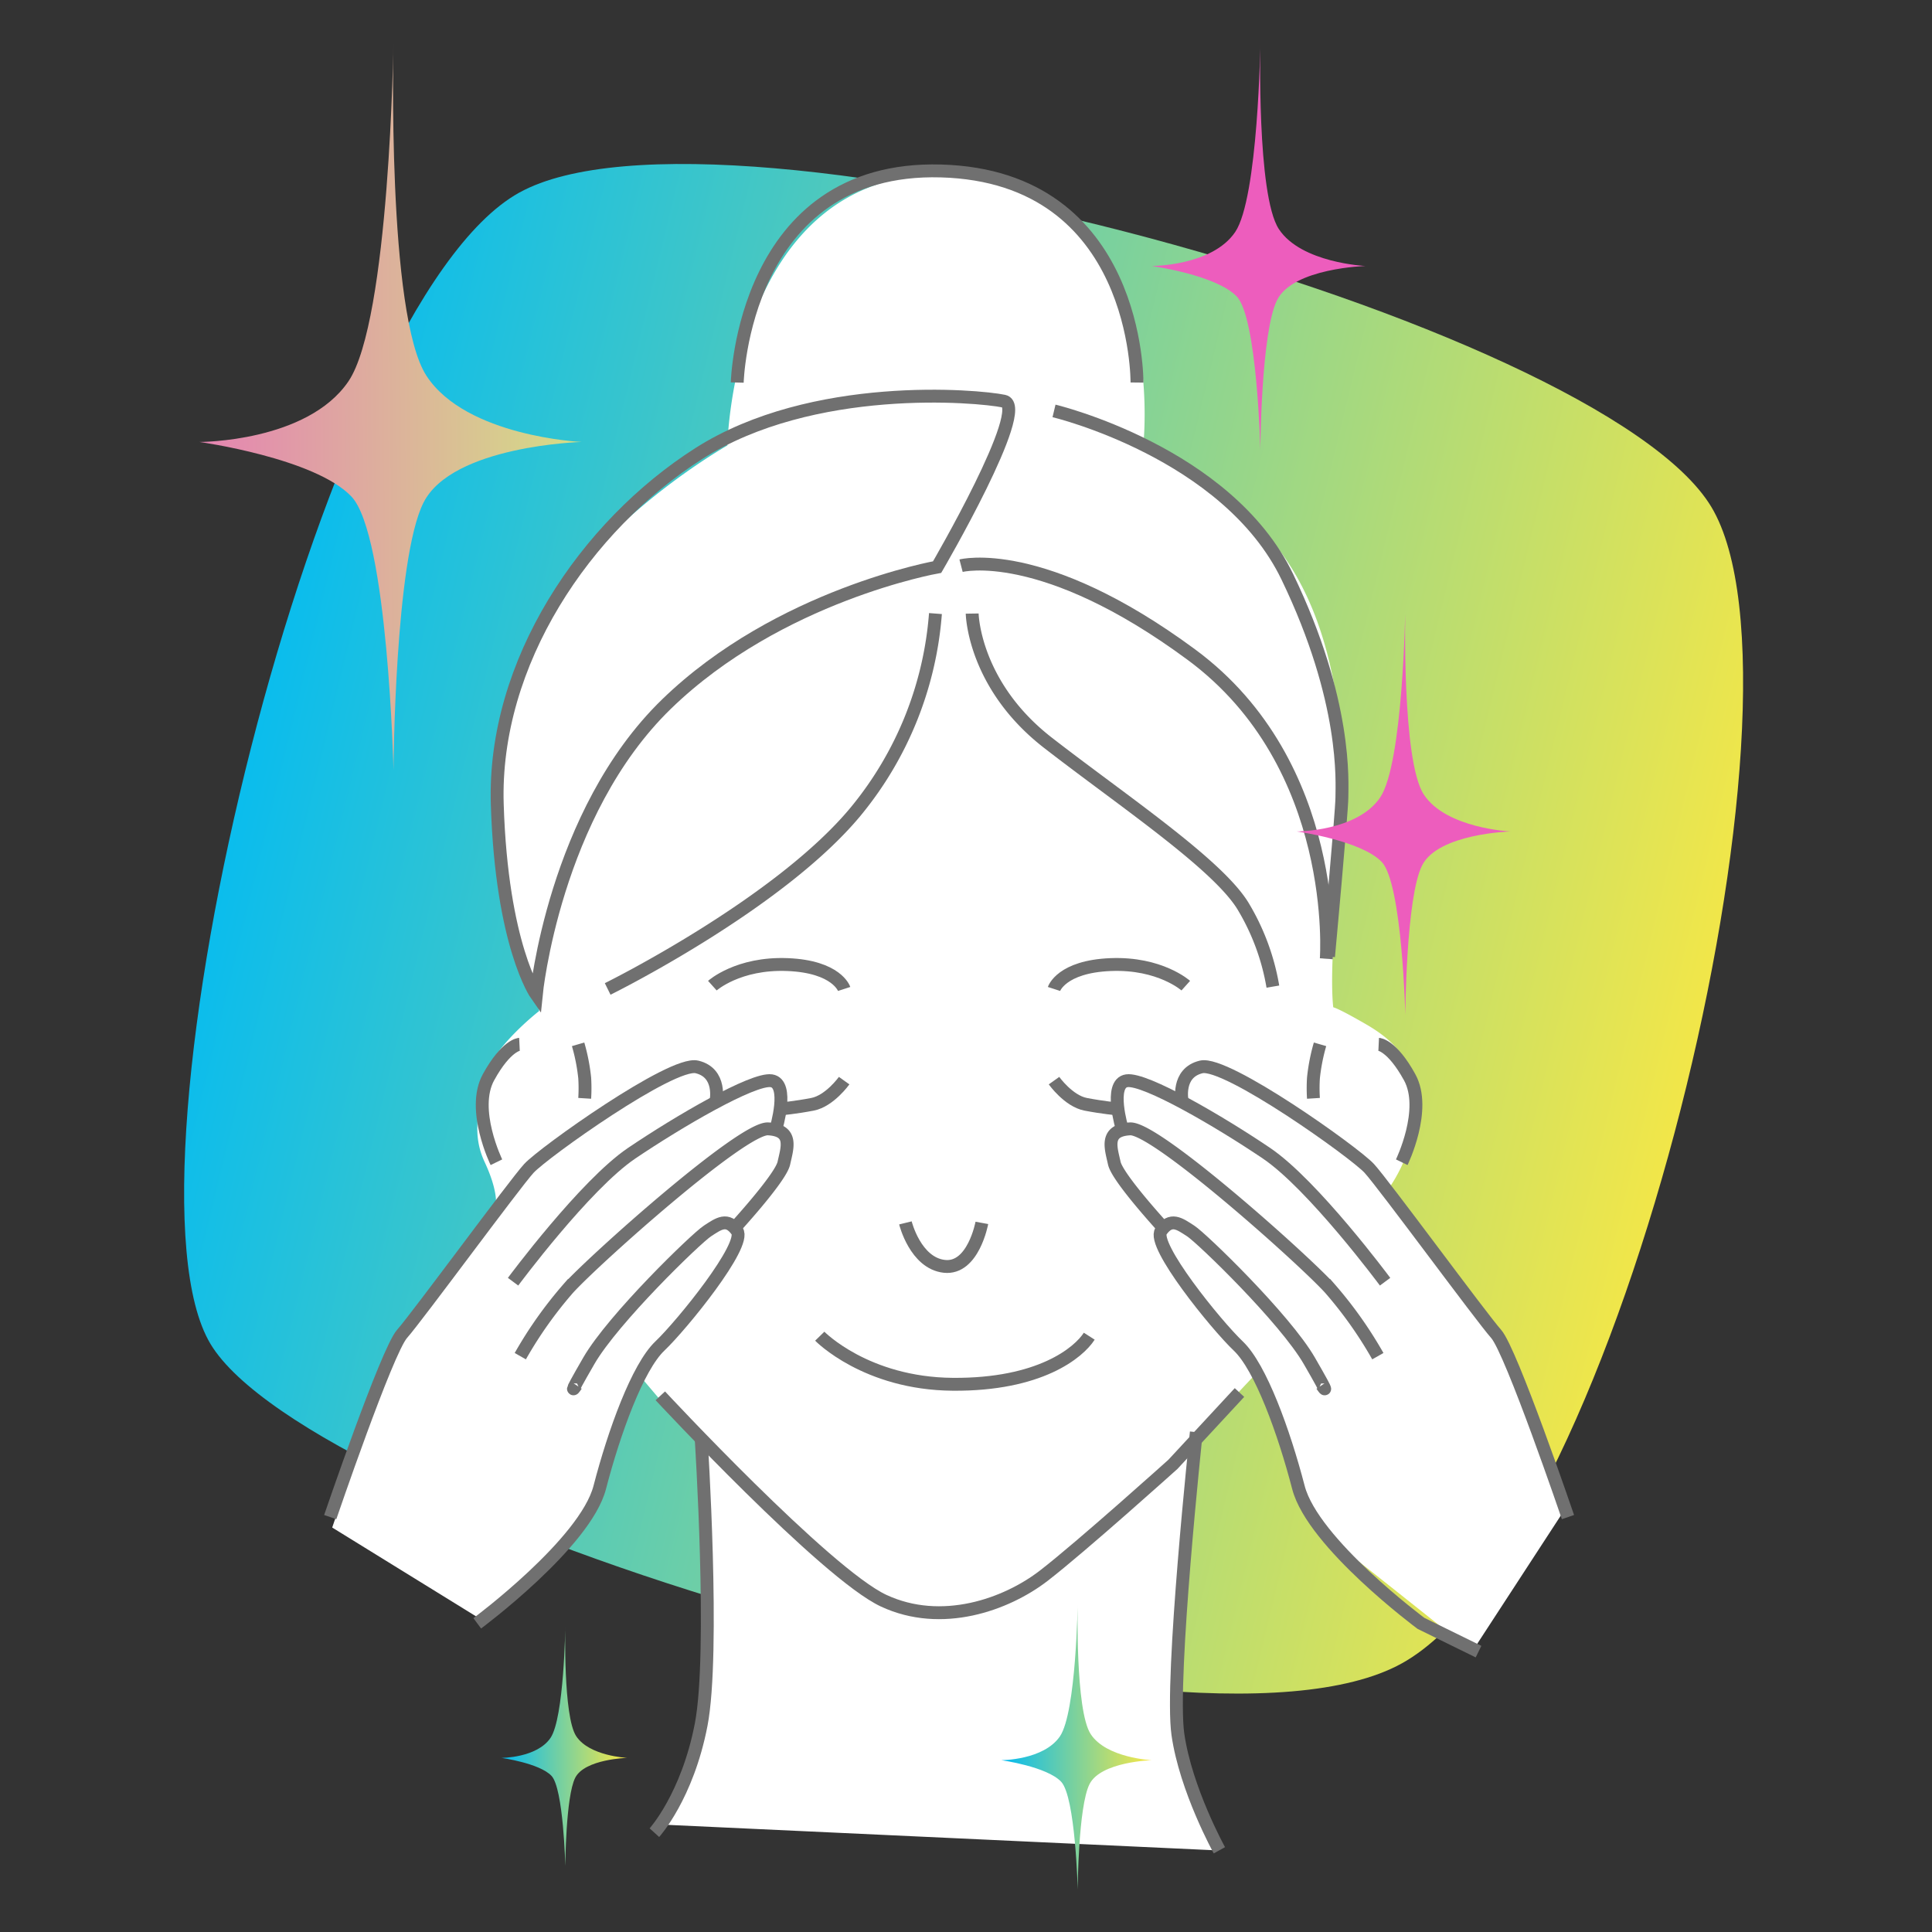 <svg viewBox="0 0 300 300" height="300" width="300" xmlns:xlink="http://www.w3.org/1999/xlink" xmlns="http://www.w3.org/2000/svg">
  <rect x="0" y="0" width="300" height="300" fill="#333333" stroke="none"/>
  <defs>
    <linearGradient gradientUnits="objectBoundingBox" y2="0.548" x2="1" y1="0.562" id="linear-gradient">
      <stop stop-color="#02bbf3" offset="0"></stop>
      <stop stop-color="#fae843" offset="1"></stop>
    </linearGradient>
    <linearGradient gradientUnits="objectBoundingBox" y2="0.548" x2="1" y1="0.562" id="linear-gradient-2">
      <stop stop-color="#e584b2" offset="0"></stop>
      <stop stop-color="#d4de85" offset="1"></stop>
    </linearGradient>
  </defs>
  <g transform="translate(-368 -953)" data-name="4. Apply to skin" id="_4._Apply_to_skin">
    <g data-name="Group 435" id="Group_435">
      <rect fill="none" transform="translate(368 953)" height="300" width="300" data-name="Rectangle 1" id="Rectangle_1"></rect>
      <g transform="translate(378.712 954.606)" data-name="Group 434" id="Group_434">
        <g transform="translate(0 4.984)" data-name="Group 98" id="Group_98">
          <g data-name="Group 94" id="Group_94">
            <g transform="translate(0 0.779)" data-name="Group 93" id="Group_93">
              <path fill="url(#linear-gradient)" transform="matrix(0.966, 0.259, -0.259, 0.966, 57.388, 0)" d="M17.927,18.535c25.819-24.95,167.2-24.209,191.426-.8s28.043,158.838.079,185.86-169.6,21.168-191.506,0S-7.893,43.485,17.927,18.535Z" data-name="Path 57" id="Path_57"></path>
              <path fill="#fff" transform="translate(-2852.524 -9232.564)" d="M3030.511,9512.509s-6.428-12.716-6.428-24.114,3.214-39.74,3.214-39.74l9.059-9.642a9.763,9.763,0,0,1,3.8,7.013c.584,4.97,4.092,15.2,5.844,16.365s24.406,19.263,24.406,19.263l14.458-22.187s-8.181-24.253-11.4-27.761-16.364-21.477-16.364-21.477,4.383-5.552,4.091-11.689.292-9.935-7.3-14.318-4.968-2.044-4.968-2.044-.585-2.631,0-11.69,7.524-49.237-14.976-66.478-14.611-9.642-14.611-9.642,4.677-40.616-29.513-42.08-35.065,42.08-35.065,42.08-20.455,11.56-29.221,28.215-6.721,37.166-4.676,43.594,4.676,16,4.676,16-7.6,5.917-8.474,10.593-2.045,8.472,0,12.856,1.753,6.428,1.753,6.428-11.1,13.006-14.9,21.771-10.519,28.564-10.519,28.564L2917.06,9477s14.319-12.489,17.24-20.381,7.013-17.605,7.013-17.605l8.182,9.642,1.753,1.534s1.753,30.538,0,39.888-7.3,18.409-7.3,18.409Z" data-name="Face Shape" id="Face_Shape"></path>
              <g transform="translate(40.565 19.161)" data-name="Face Outline" id="Face_Outline">
                <path stroke-width="2" stroke="#707070" fill="none" transform="translate(-3486.597 -9833.797)" d="M3509.427,10059.336s16.772-12.451,19.02-21.1,5.879-18.67,9.338-21.96,13.524-15.717,11.99-17.866-2.865-1.125-4.6,0-14.631,13.607-18.417,20.154-1.944,3.787-1.944,3.787" data-name="Path 57" id="Path_57-2"></path>
                <path stroke-width="2" stroke="#707070" fill="none" transform="translate(-3380.572 -9833.797)" d="M3534.549,10022.355s1.841,2.763-1.944-3.787-16.677-19.029-18.417-20.154-3.069-2.151-4.6,0,8.533,14.583,11.991,17.866,7.089,13.315,9.337,21.96,19.021,21.1,19.021,21.1l8.943,4.39" data-name="Path 58" id="Path_58"></path>
                <path stroke-width="2" stroke="#707070" fill="none" transform="translate(-3484.67 -9838.006)" d="M3547.131,10002.521s7.469-8.083,7.98-10.436,1.535-5.114-2.456-5.32-26.8,20.155-31,24.759a63.937,63.937,0,0,0-7.47,10.538" data-name="Path 59" id="Path_59"></path>
                <path stroke-width="2" stroke="#707070" fill="none" transform="translate(-3392.944 -9838.006)" d="M3522.673,10002.521s-7.468-8.083-7.98-10.436-1.535-5.114,2.456-5.32,26.805,20.155,31,24.759a63.933,63.933,0,0,1,7.469,10.538" data-name="Path 60" id="Path_60"></path>
                <path stroke-width="2" stroke="#707070" fill="none" transform="translate(-3484.994 -9840.165)" d="M3554.208,9988.922s2.148-7.061-.716-7.469-14.426,6.344-21.69,11.254-18.416,19.951-18.416,19.951" data-name="Path 61" id="Path_61"></path>
                <path stroke-width="2" stroke="#707070" fill="none" transform="translate(-3391.183 -9840.165)" d="M3514.159,9988.922s-2.148-7.061.716-7.469,14.427,6.344,21.69,11.254,18.416,19.951,18.416,19.951" data-name="Path 62" id="Path_62"></path>
                <path stroke-width="2" stroke="#707070" fill="none" transform="translate(-3493.176 -9840.791)" d="M3553.08,9985.25s.921-4.4-2.967-5.32-23.838,13.3-26.089,15.758-17.341,23.045-19.695,25.7-11.152,28.445-11.152,28.445" data-name="Path 63" id="Path_63"></path>
                <path stroke-width="2" stroke="#707070" fill="none" transform="translate(-3360.985 -9840.791)" d="M3493.271,9985.25s-.921-4.4,2.967-5.32,23.838,13.3,26.089,15.758,17.342,23.045,19.7,25.7,11.152,28.445,11.152,28.445" data-name="Path 64" id="Path_64"></path>
                <path stroke-width="2" stroke="#707070" fill="none" transform="translate(-3486.374 -9841.79)" d="M3512.18,9995.731s-3.99-8.181-1.228-13.2,4.808-5.115,4.808-5.115" data-name="Path 65" id="Path_65"></path>
                <path stroke-width="2" stroke="#707070" fill="none" transform="translate(-3347.175 -9841.79)" d="M3513.56,9995.731s3.99-8.181,1.227-13.2-4.808-5.115-4.808-5.115" data-name="Path 66" id="Path_66"></path>
                <path stroke-width="2" stroke="#707070" fill="none" transform="translate(-3482.084 -9841.79)" d="M3520.576,9977.421a29.6,29.6,0,0,1,1.023,5.217,25.083,25.083,0,0,1,0,3.172" data-name="Path 67" id="Path_67"></path>
                <path stroke-width="2" stroke="#707070" fill="none" transform="translate(-3367.947 -9841.79)" d="M3521.644,9977.421a29.619,29.619,0,0,0-1.022,5.217,25.083,25.083,0,0,0,0,3.172" data-name="Path 68" id="Path_68"></path>
                <path stroke-width="2" stroke="#707070" fill="none" transform="translate(-3476.075 -9845.365)" d="M3535.414,9971.887s3.991-3.58,11.664-3.273,8.8,3.785,8.8,3.785" data-name="Path 69" id="Path_69"></path>
                <path stroke-width="2" stroke="#707070" fill="none" transform="translate(-3423.025 -9845.365)" d="M3555.876,9971.887s-3.99-3.58-11.664-3.273-8.8,3.785-8.8,3.785" data-name="Path 70" id="Path_70"></path>
                <path stroke-width="2" stroke="#707070" fill="none" transform="translate(-3473.009 -9840.165)" d="M3552.81,9981.436s-2.25,3.158-4.911,3.672-4.911.714-4.911.714" data-name="Path 71" id="Path_71"></path>
                <path stroke-width="2" stroke="#707070" fill="none" transform="translate(-3430.6 -9840.165)" d="M3542.989,9981.436s2.25,3.158,4.91,3.672,4.911.714,4.911.714" data-name="Path 72" id="Path_72"></path>
                <path stroke-width="2" stroke="#707070" fill="none" transform="translate(-3467.437 -9833.799)" d="M3556.753,9997.158s1.534,6.24,6.036,6.748,5.833-6.748,5.833-6.748" data-name="Path 73" id="Path_73"></path>
                <path stroke-width="2" stroke="#707070" fill="none" transform="translate(-3471.27 -9828.729)" d="M3547.285,10009.682s7.161,7.367,20.667,7.469,19.541-4.91,21.179-7.469" data-name="Path 74" id="Path_74"></path>
                <path stroke-width="2" stroke="#707070" fill="none" transform="translate(-3478.405 -9826.21)" d="M3529.661,10016.421s25.68,27.625,34.684,31.818,19.031.613,24.862-3.886,20.053-17.292,20.053-17.292l10.333-11.151" data-name="Path 75" id="Path_75"></path>
                <path stroke-width="2" stroke="#707070" fill="none" transform="translate(-3478.67 -9824.144)" d="M3536.27,10021.006s2.148,33.254,0,44.406-7.264,16.779-7.264,16.779" data-name="Path 76" id="Path_76"></path>
                <path stroke-width="2" stroke="#707070" fill="none" transform="translate(-3457.31 -9823.435)" d="M3591.8,10019.289s-4.092,38.324-2.865,46.92,6.445,18.006,6.445,18.006" data-name="Path 77" id="Path_77"></path>
                <path stroke-width="2" stroke="#707070" fill="none" transform="translate(-3480.76 -9861.067)" d="M3523.843,9988.1s26.688-13.162,38.62-27.684a54.827,54.827,0,0,0,12.276-30.605" data-name="Path 78" id="Path_78"></path>
                <path stroke-width="2" stroke="#707070" fill="none" transform="translate(-3464.448 -9861.067)" d="M3564.133,9929.813s.173,11.064,11.757,20.057,26.627,19.02,30.432,25.59a35.775,35.775,0,0,1,4.5,12.277" data-name="Path 79" id="Path_79"></path>
                <path stroke-width="2" stroke="#707070" fill="none" transform="translate(-3464.947 -9863.282)" d="M3619.616,9985.629s2.249-30.086-20.921-47.205-35.792-13.832-35.792-13.832" data-name="Path 80" id="Path_80"></path>
                <path stroke-width="2" stroke="#707070" fill="none" transform="translate(-3460.787 -9870.136)" d="M3573.177,9907.412s26.891,6.4,36.228,25.764,8.473,31.988,8.473,34.234-2.075,24.725-2.075,24.725" data-name="Path 81" id="Path_81"></path>
                <path stroke-width="2" stroke="#707070" fill="none" transform="translate(-3474.963 -9880.876)" d="M3600.237,9913.746s.346-31.988-30.432-32.854-31.642,32.854-31.642,32.854" data-name="Path 82" id="Path_82"></path>
                <path stroke-width="2" stroke="#707070" fill="none" transform="translate(-3485.708 -9870.794)" d="M3517.7,9998.718s2.766-28.184,20.23-45.127,42.017-21.269,42.017-21.269,14.524-24.9,10.375-25.765-29.74-3.11-47.376,8.128-31.989,32.508-31.3,54.467S3517.7,9998.718,3517.7,9998.718Z" data-name="Path 83" id="Path_83"></path>
              </g>
            </g>
            <path fill="url(#linear-gradient-2)" transform="translate(-3665.269 -9374.66)" d="M3715.654,9374.66s-.583,43.187-6.993,52.624-23.129,9.414-23.129,9.414,17.939,2.5,23.6,8.48,6.527,42.474,6.527,42.474.19-32.677,4.662-41.54,24.528-9.414,24.528-9.414-17.886-.818-24.062-10.259S3715.654,9374.66,3715.654,9374.66Z" data-name="Path 84" id="Path_84"></path>
            <path fill="url(#linear-gradient)" transform="translate(-3540.773 -9132.385)" d="M3697.407,9374.66s-.229,17.025-2.756,20.746-9.118,3.71-9.118,3.71,7.072.985,9.3,3.343,2.573,16.744,2.573,16.744.075-12.881,1.838-16.374,9.669-3.713,9.669-3.713-7.051-.322-9.486-4.044S3697.407,9374.66,3697.407,9374.66Z" data-name="Path 87" id="Path_87"></path>
            <path fill="#ed5dbd" transform="translate(-3494.882 -9286.856)" d="M3702.387,9374.66s-.326,24.164-3.913,29.446-12.941,5.268-12.941,5.268,10.037,1.4,13.2,4.744,3.652,23.766,3.652,23.766.106-18.283,2.609-23.241,13.725-5.269,13.725-5.269-10.008-.458-13.464-5.741S3702.387,9374.66,3702.387,9374.66Z" data-name="Path 85" id="Path_85"></path>
            <path fill="#ed5dbd" transform="translate(-3517.392 -9374.66)" d="M3702.387,9374.66s-.326,24.164-3.913,29.446-12.941,5.268-12.941,5.268,10.037,1.4,13.2,4.744,3.652,23.766,3.652,23.766.106-18.283,2.609-23.241,13.725-5.269,13.725-5.269-10.008-.458-13.464-5.741S3702.387,9374.66,3702.387,9374.66Z" data-name="Path 88" id="Path_88"></path>
            <path fill="url(#linear-gradient)" transform="translate(-3618.372 -9128.697)" d="M3695.441,9374.66s-.191,14.206-2.3,17.311-7.608,3.1-7.608,3.1,5.9.822,7.761,2.788,2.147,13.972,2.147,13.972.063-10.748,1.534-13.664,8.069-3.1,8.069-3.1-5.883-.269-7.916-3.375S3695.441,9374.66,3695.441,9374.66Z" data-name="Path 86" id="Path_86"></path>
          </g>
        </g>
      </g>
    </g>
  </g>
</svg>
